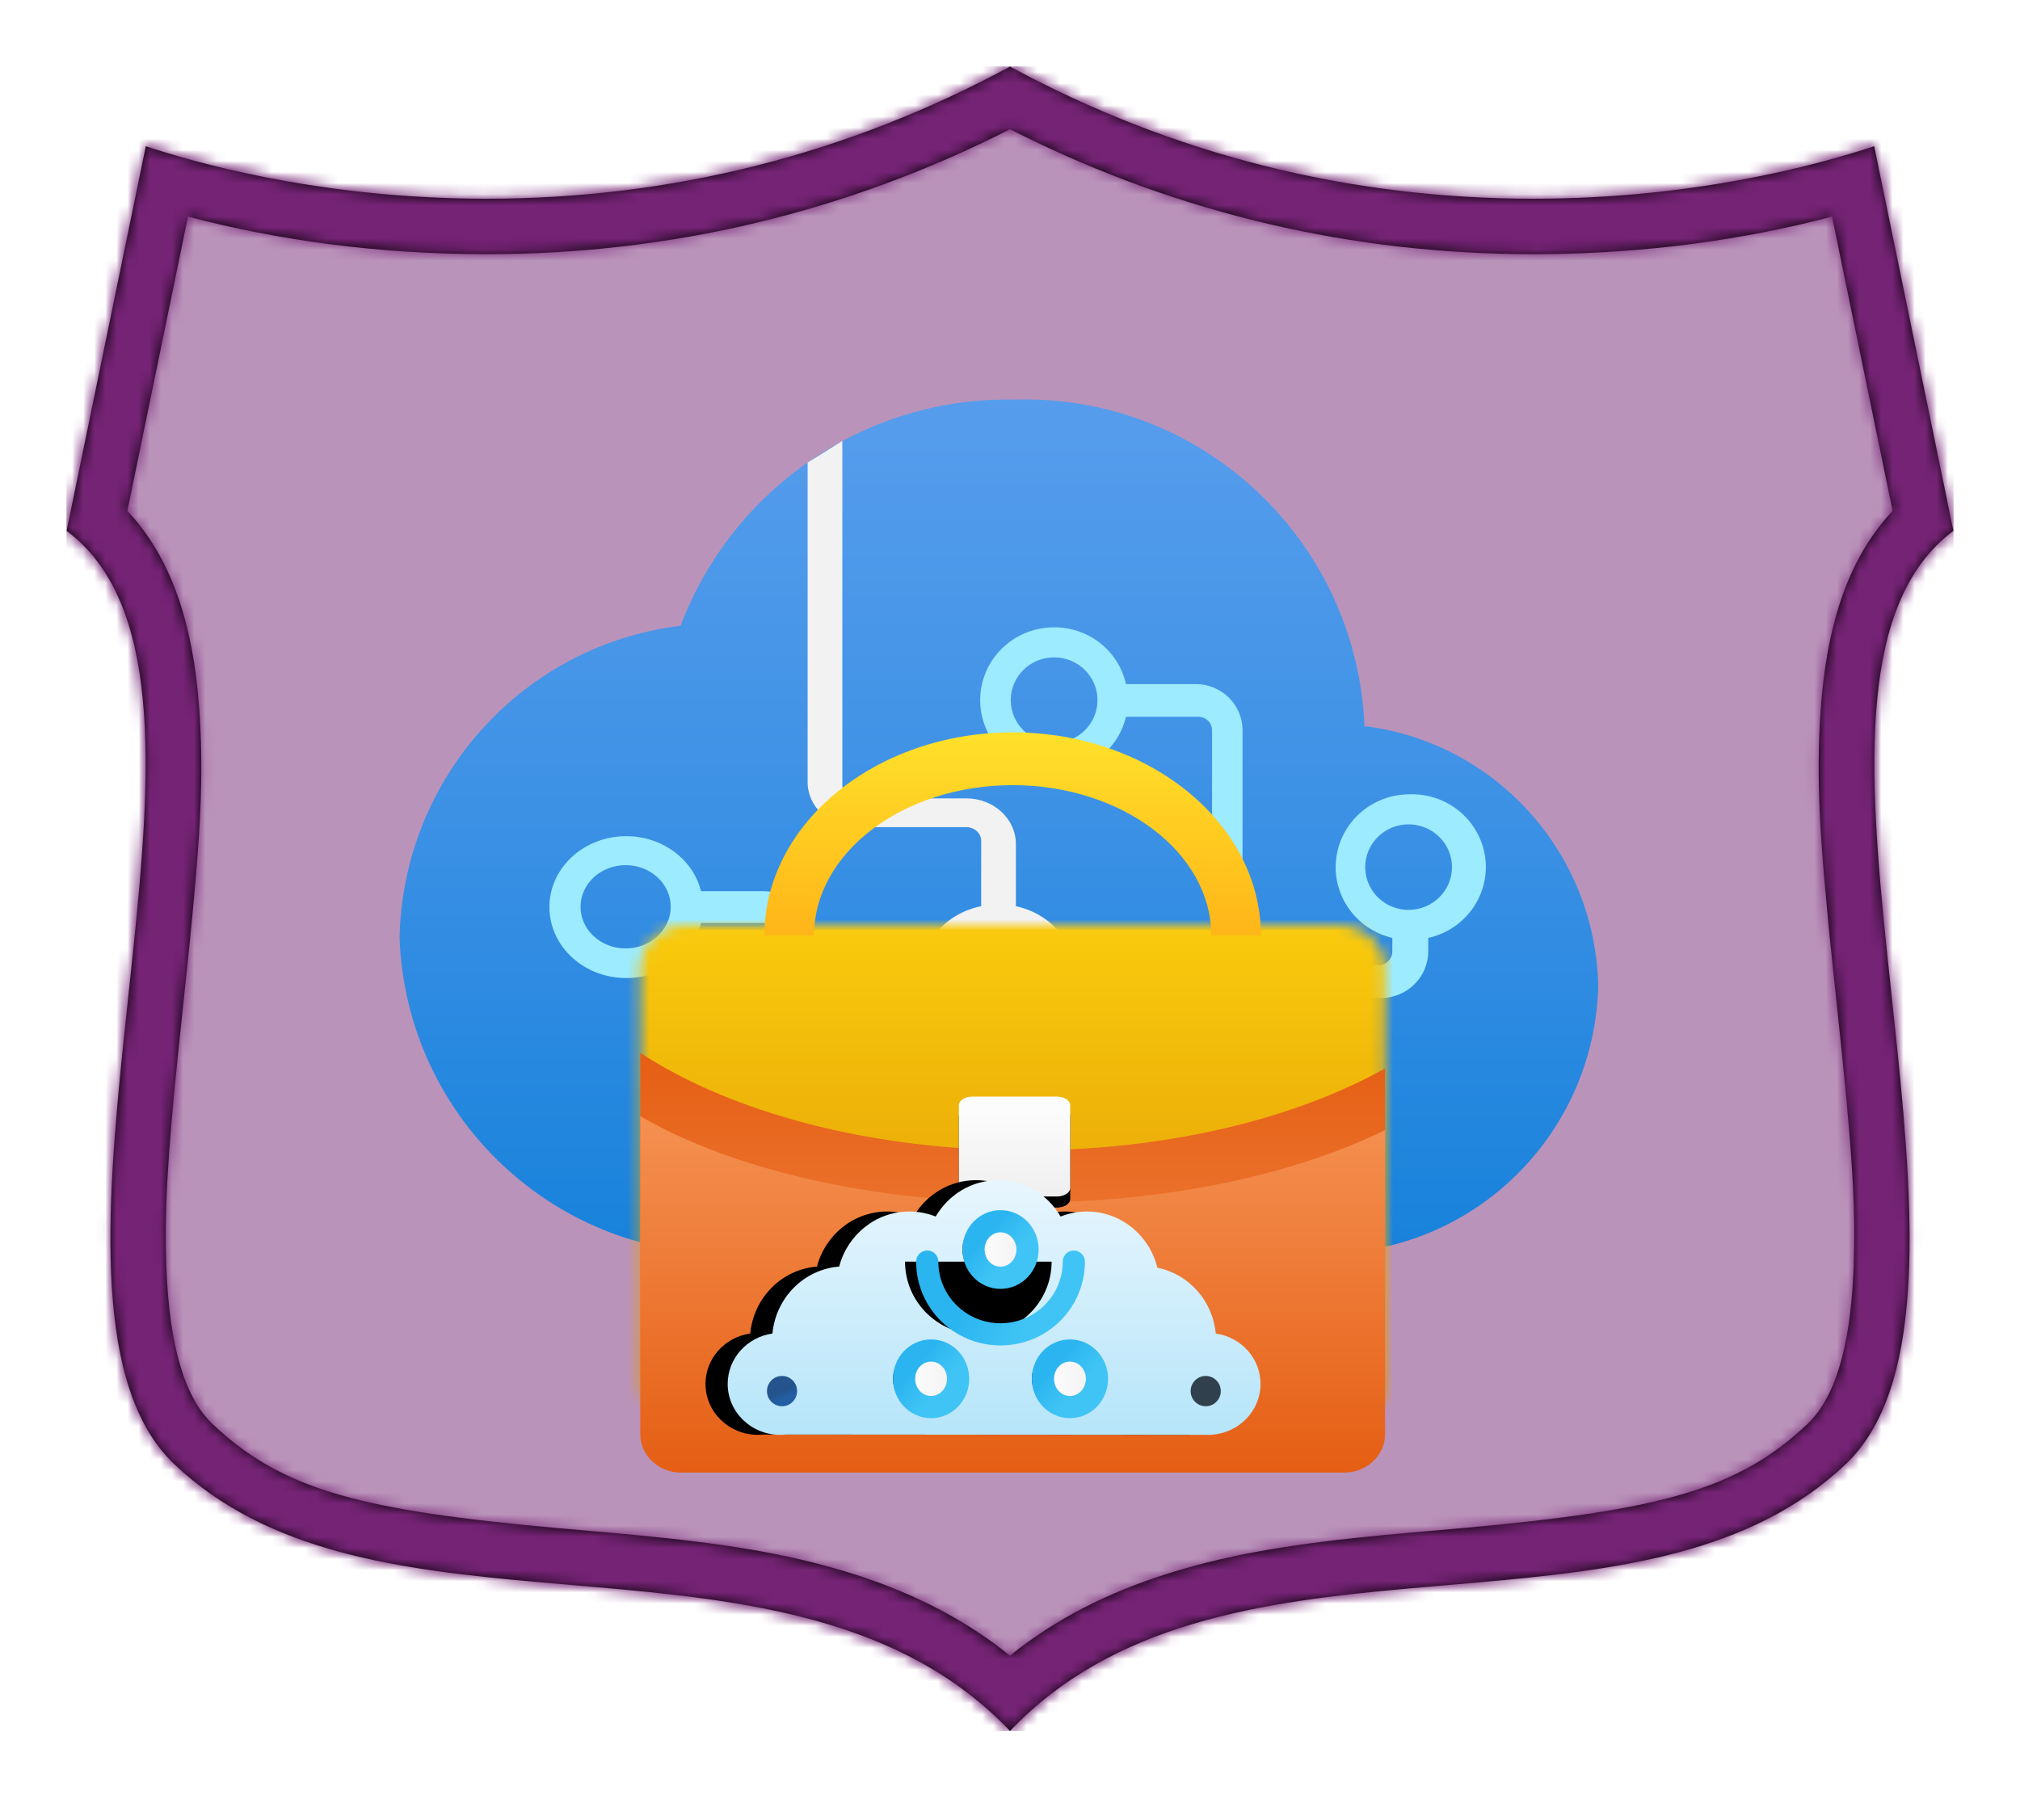 <?xml version="1.0" encoding="UTF-8"?>
<svg width="182px" height="164px" viewBox="0 0 182 164" version="1.1" xmlns="http://www.w3.org/2000/svg" xmlns:xlink="http://www.w3.org/1999/xlink">
    <!-- Generator: Sketch 64 (93537) - https://sketch.com -->
    <title>Go further improving your business with AI Builder/Go-further-improving-your-business-with-AI-Builder</title>
    <desc>Created with Sketch.</desc>
    <defs>
        <path d="M85,150 C74.896,139.358 60.019,138.085 45.597,136.85 C31.798,135.669 18.764,134.553 9.701,125.948 C1.841,118.487 3.734,100.819 5.566,83.733 C7.488,65.795 9.31,48.788 0,41.839 L7.136,7.178 C12.381,8.917 23.489,11.908 37.844,11.908 C54.521,11.908 70.378,7.902 85,0 C99.624,7.903 115.481,11.908 132.156,11.908 C146.508,11.907 157.618,8.916 162.864,7.177 L170,41.839 C160.689,48.788 162.512,65.795 164.434,83.733 C166.266,100.819 168.159,118.487 160.299,125.948 C151.236,134.553 138.202,135.669 124.403,136.85 C109.981,138.085 95.104,139.358 85,150 Z" id="path-1"></path>
        <linearGradient x1="50%" y1="0%" x2="50%" y2="100%" id="linearGradient-3">
            <stop stop-color="#4E4E57" offset="0%"></stop>
            <stop stop-color="#2E2E34" offset="100%"></stop>
        </linearGradient>
        <rect id="path-4" x="0" y="0" width="170" height="150"></rect>
        <path d="M85,0 C99.624,7.903 115.481,11.908 132.156,11.908 C146.508,11.907 157.618,8.916 162.864,7.177 L170,41.839 C161.341,48.302 162.311,63.464 164.036,79.983 L164.948,88.596 C166.537,104.075 167.415,119.193 160.299,125.948 C151.785,134.031 139.767,135.506 126.903,136.634 L121.026,137.144 C107.691,138.34 94.316,140.187 85,150 C75.29,139.773 61.171,138.198 47.284,136.995 L42.475,136.579 C29.846,135.457 18.077,133.901 9.701,125.948 C2.42,119.036 3.508,103.367 5.164,87.515 L5.964,79.983 C7.689,63.463 8.659,48.302 0,41.839 L7.136,7.178 L7.925,7.434 C13.446,9.195 24.173,11.908 37.844,11.908 C54.521,11.908 70.378,7.902 85,0 Z M85.875,6.085 L84.999,5.646 L84.942,5.675 C70.265,13.128 54.427,16.908 37.844,16.908 C27.934,16.908 18.93,15.611 11.157,13.578 L10.936,13.519 L5.475,40.044 L5.652,40.235 C9.481,44.415 11.402,50.284 11.949,57.82 L11.985,58.348 L12.055,59.606 C12.31,64.93 12,70.091 10.992,79.936 L10.038,89.028 C9.084,98.388 8.805,103.163 8.995,108.263 C9.26,115.338 10.66,119.965 13.143,122.322 L13.569,122.719 C19.7,128.324 26.791,130.142 44.167,131.705 L49.82,132.2 L51.302,132.338 C59.297,133.104 64.755,133.99 70.12,135.608 C75.577,137.254 80.326,139.573 84.425,142.754 L85,143.209 L85.065,143.156 C89.117,139.898 93.819,137.512 99.228,135.809 L99.88,135.608 C105.245,133.99 110.702,133.104 118.698,132.338 L122.546,131.991 L125.833,131.705 C143.613,130.106 150.624,128.239 156.857,122.322 C159.281,120.021 160.672,115.557 160.984,108.764 L161.005,108.263 C161.214,102.663 160.857,97.454 159.662,86.138 L159.068,80.52 C157.931,69.506 157.639,64.255 158.015,58.348 C158.51,50.558 160.429,44.513 164.348,40.235 L164.525,40.044 L159.064,13.519 L158.842,13.577 C151.311,15.547 142.625,16.826 133.083,16.904 L132.156,16.908 C115.882,16.908 100.323,13.268 85.875,6.085 Z" id="path-5"></path>
        <filter x="-11.0%" y="-15.6%" width="122.0%" height="131.2%" filterUnits="objectBoundingBox" id="filter-7">
            <feOffset dx="0" dy="2" in="SourceAlpha" result="shadowOffsetOuter1"></feOffset>
            <feGaussianBlur stdDeviation="2" in="shadowOffsetOuter1" result="shadowBlurOuter1"></feGaussianBlur>
            <feColorMatrix values="0 0 0 0 0   0 0 0 0 0   0 0 0 0 0  0 0 0 0.1 0" type="matrix" in="shadowBlurOuter1" result="shadowMatrixOuter1"></feColorMatrix>
            <feMerge>
                <feMergeNode in="shadowMatrixOuter1"></feMergeNode>
                <feMergeNode in="SourceGraphic"></feMergeNode>
            </feMerge>
        </filter>
        <linearGradient x1="50%" y1="129.304%" x2="50%" y2="-22.769%" id="linearGradient-8">
            <stop stop-color="#0078D4" offset="0%"></stop>
            <stop stop-color="#1380DA" offset="16%"></stop>
            <stop stop-color="#3C91E5" offset="53%"></stop>
            <stop stop-color="#559CEC" offset="82%"></stop>
            <stop stop-color="#5EA0EF" offset="100%"></stop>
        </linearGradient>
        <filter x="-17.6%" y="-17.9%" width="135.3%" height="135.8%" filterUnits="objectBoundingBox" id="filter-9">
            <feOffset dx="0" dy="2" in="SourceAlpha" result="shadowOffsetOuter1"></feOffset>
            <feGaussianBlur stdDeviation="2" in="shadowOffsetOuter1" result="shadowBlurOuter1"></feGaussianBlur>
            <feColorMatrix values="0 0 0 0 0   0 0 0 0 0   0 0 0 0 0  0 0 0 0.1 0" type="matrix" in="shadowBlurOuter1" result="shadowMatrixOuter1"></feColorMatrix>
            <feMerge>
                <feMergeNode in="shadowMatrixOuter1"></feMergeNode>
                <feMergeNode in="SourceGraphic"></feMergeNode>
            </feMerge>
        </filter>
        <path d="M4.817,0 C2.537,0 0.688,1.722 0.688,3.847 L0.688,3.847 L0.688,41.352 C0.688,43.476 2.537,45.198 4.817,45.198 L4.817,45.198 L63.664,45.198 C65.945,45.198 67.794,43.476 67.794,41.352 L67.794,41.352 L67.794,3.847 C67.794,1.722 65.945,0 63.664,0 L63.664,0 L4.817,0 Z" id="path-10"></path>
        <linearGradient x1="50%" y1="-7.84%" x2="50%" y2="136.747%" id="linearGradient-12">
            <stop stop-color="#FFD70F" offset="0%"></stop>
            <stop stop-color="#EEB309" offset="34%"></stop>
            <stop stop-color="#DC8C03" offset="77%"></stop>
            <stop stop-color="#D57D01" offset="100%"></stop>
        </linearGradient>
        <linearGradient x1="50%" y1="0%" x2="50%" y2="100%" id="linearGradient-13">
            <stop stop-color="#E55E14" offset="0%"></stop>
            <stop stop-color="#F59051" offset="100%"></stop>
        </linearGradient>
        <linearGradient x1="50%" y1="0%" x2="50%" y2="100%" id="linearGradient-14">
            <stop stop-color="#F59051" offset="0%"></stop>
            <stop stop-color="#E55E14" offset="100%"></stop>
        </linearGradient>
        <linearGradient x1="50%" y1="-9.939%" x2="50%" y2="100%" id="linearGradient-15">
            <stop stop-color="#FFFFFF" offset="0%"></stop>
            <stop stop-color="#EFEFEF" offset="100%"></stop>
        </linearGradient>
        <path d="M38.23,41.828 L30.592,41.828 C29.933,41.828 29.394,41.479 29.394,41.053 L29.394,33.604 C29.394,33.178 29.933,32.828 30.592,32.828 L38.23,32.828 C38.889,32.828 39.427,33.178 39.427,33.604 L39.427,41.053 C39.427,41.479 38.889,41.828 38.23,41.828" id="path-16"></path>
        <filter x="-5.0%" y="-5.6%" width="110.0%" height="122.2%" filterUnits="objectBoundingBox" id="filter-17">
            <feOffset dx="0" dy="1" in="SourceAlpha" result="shadowOffsetOuter1"></feOffset>
            <feColorMatrix values="0 0 0 0 0   0 0 0 0 0   0 0 0 0 0  0 0 0 0.1 0" type="matrix" in="shadowOffsetOuter1"></feColorMatrix>
        </filter>
        <linearGradient x1="50%" y1="2.046%" x2="50%" y2="100%" id="linearGradient-18">
            <stop stop-color="#FFE02A" offset="0%"></stop>
            <stop stop-color="#FFB518" offset="100%"></stop>
        </linearGradient>
        <filter x="-44.4%" y="-24.5%" width="188.9%" height="153.1%" filterUnits="objectBoundingBox" id="filter-19">
            <feOffset dx="0" dy="2" in="SourceAlpha" result="shadowOffsetOuter1"></feOffset>
            <feGaussianBlur stdDeviation="2" in="shadowOffsetOuter1" result="shadowBlurOuter1"></feGaussianBlur>
            <feColorMatrix values="0 0 0 0 0   0 0 0 0 0   0 0 0 0 0  0 0 0 0.1 0" type="matrix" in="shadowBlurOuter1" result="shadowMatrixOuter1"></feColorMatrix>
            <feMerge>
                <feMergeNode in="shadowMatrixOuter1"></feMergeNode>
                <feMergeNode in="SourceGraphic"></feMergeNode>
            </feMerge>
        </filter>
        <linearGradient x1="50%" y1="0%" x2="50%" y2="100%" id="linearGradient-20">
            <stop stop-color="#E8F6FE" offset="0%"></stop>
            <stop stop-color="#B6E5F9" offset="100%"></stop>
        </linearGradient>
        <path d="M31.095,35.908 L-6.917,35.88 C-7.09,35.898 -7.265,35.908 -7.443,35.908 C-10.055,35.908 -12.171,33.853 -12.171,31.317 C-12.171,29.012 -10.421,27.103 -8.139,26.776 C-7.834,23.549 -5.296,20.991 -2.127,20.744 C-1.378,17.885 1.169,15.781 4.195,15.781 C5.033,15.781 5.834,15.942 6.57,16.236 C7.711,14.271 9.804,12.956 12.197,12.956 C14.59,12.956 16.683,14.271 17.825,16.235 C18.56,15.942 19.361,15.781 20.199,15.781 C23.262,15.781 25.833,17.936 26.548,20.848 C29.358,21.408 31.525,23.81 31.806,26.777 C34.088,27.104 35.838,29.012 35.838,31.317 C35.838,33.734 33.915,35.714 31.474,35.894 L31.474,35.908 L31.095,35.908 L31.095,35.908 Z" id="path-21"></path>
        <filter x="-6.2%" y="-4.4%" width="108.3%" height="108.7%" filterUnits="objectBoundingBox" id="filter-22">
            <feOffset dx="-2" dy="0" in="SourceAlpha" result="shadowOffsetOuter1"></feOffset>
            <feColorMatrix values="0 0 0 0 0   0 0 0 0 0   0 0 0 0 0  0 0 0 0.1 0" type="matrix" in="shadowOffsetOuter1"></feColorMatrix>
        </filter>
        <linearGradient x1="51.834%" y1="24.438%" x2="42.332%" y2="71.213%" id="linearGradient-23">
            <stop stop-color="#40C4F5" offset="0%"></stop>
            <stop stop-color="#2BB5F0" offset="100%"></stop>
        </linearGradient>
        <path d="M3.641,6.11 C7.261,6.11 10.195,9.067 10.195,12.714 C10.195,16.361 7.261,19.317 3.641,19.317" id="path-24"></path>
        <filter x="-22.9%" y="-11.4%" width="145.8%" height="130.3%" filterUnits="objectBoundingBox" id="filter-25">
            <feMorphology radius="1" operator="dilate" in="SourceAlpha" result="shadowSpreadOuter1"></feMorphology>
            <feOffset dx="0" dy="1" in="shadowSpreadOuter1" result="shadowOffsetOuter1"></feOffset>
            <feMorphology radius="1" operator="erode" in="SourceAlpha" result="shadowInner"></feMorphology>
            <feOffset dx="0" dy="1" in="shadowInner" result="shadowInner"></feOffset>
            <feComposite in="shadowOffsetOuter1" in2="shadowInner" operator="out" result="shadowOffsetOuter1"></feComposite>
            <feColorMatrix values="0 0 0 0 0   0 0 0 0 0   0 0 0 0 0  0 0 0 0.1 0" type="matrix" in="shadowOffsetOuter1"></feColorMatrix>
        </filter>
        <linearGradient x1="57.447%" y1="49.821%" x2="18.862%" y2="50.148%" id="linearGradient-26">
            <stop stop-color="#40C4F5" offset="0%"></stop>
            <stop stop-color="#2BB5F0" offset="100%"></stop>
        </linearGradient>
        <path d="M5.097,12.714 L13.759,12.714" id="path-27"></path>
        <filter x="-17.3%" y="-157.1%" width="134.6%" height="552.3%" filterUnits="objectBoundingBox" id="filter-28">
            <feMorphology radius="1" operator="dilate" in="SourceAlpha" result="shadowSpreadOuter1"></feMorphology>
            <feOffset dx="0" dy="1" in="shadowSpreadOuter1" result="shadowOffsetOuter1"></feOffset>
            <feMorphology radius="1" operator="erode" in="SourceAlpha" result="shadowInner"></feMorphology>
            <feOffset dx="0" dy="1" in="shadowInner" result="shadowInner"></feOffset>
            <feComposite in="shadowOffsetOuter1" in2="shadowInner" operator="out" result="shadowOffsetOuter1"></feComposite>
            <feColorMatrix values="0 0 0 0 0   0 0 0 0 0   0 0 0 0 0  0 0 0 0.1 0" type="matrix" in="shadowOffsetOuter1"></feColorMatrix>
        </filter>
        <linearGradient x1="50%" y1="-9.939%" x2="50%" y2="100%" id="linearGradient-29">
            <stop stop-color="#EFEFEF" offset="0%"></stop>
            <stop stop-color="#FFFFFF" offset="100%"></stop>
        </linearGradient>
        <linearGradient x1="57.447%" y1="26.709%" x2="18.862%" y2="69.329%" id="linearGradient-30">
            <stop stop-color="#40C4F5" offset="0%"></stop>
            <stop stop-color="#2BB5F0" offset="100%"></stop>
        </linearGradient>
        <path d="M5.097,12.714 C5.097,14.057 3.963,15.147 2.549,15.147 C1.134,15.147 0,14.057 0,12.714 C0,11.37 1.134,10.281 2.549,10.281 C3.963,10.281 5.097,11.37 5.097,12.714" id="path-31"></path>
        <filter x="-29.4%" y="-30.8%" width="158.9%" height="182.2%" filterUnits="objectBoundingBox" id="filter-32">
            <feMorphology radius="1" operator="dilate" in="SourceAlpha" result="shadowSpreadOuter1"></feMorphology>
            <feOffset dx="0" dy="1" in="shadowSpreadOuter1" result="shadowOffsetOuter1"></feOffset>
            <feComposite in="shadowOffsetOuter1" in2="SourceAlpha" operator="out" result="shadowOffsetOuter1"></feComposite>
            <feColorMatrix values="0 0 0 0 0   0 0 0 0 0   0 0 0 0 0  0 0 0 0.1 0" type="matrix" in="shadowOffsetOuter1"></feColorMatrix>
        </filter>
        <linearGradient x1="57.447%" y1="48.264%" x2="18.862%" y2="51.441%" id="linearGradient-33">
            <stop stop-color="#40C4F5" offset="0%"></stop>
            <stop stop-color="#2BB5F0" offset="100%"></stop>
        </linearGradient>
        <path d="M16.749,6.654 L19.528,6.654" id="path-34"></path>
        <filter x="-54.0%" y="-157.1%" width="208.0%" height="552.3%" filterUnits="objectBoundingBox" id="filter-35">
            <feMorphology radius="1" operator="dilate" in="SourceAlpha" result="shadowSpreadOuter1"></feMorphology>
            <feOffset dx="0" dy="1" in="shadowSpreadOuter1" result="shadowOffsetOuter1"></feOffset>
            <feMorphology radius="1" operator="erode" in="SourceAlpha" result="shadowInner"></feMorphology>
            <feOffset dx="0" dy="1" in="shadowInner" result="shadowInner"></feOffset>
            <feComposite in="shadowOffsetOuter1" in2="shadowInner" operator="out" result="shadowOffsetOuter1"></feComposite>
            <feColorMatrix values="0 0 0 0 0   0 0 0 0 0   0 0 0 0 0  0 0 0 0.1 0" type="matrix" in="shadowOffsetOuter1"></feColorMatrix>
        </filter>
        <linearGradient x1="57.447%" y1="48.332%" x2="18.862%" y2="51.384%" id="linearGradient-36">
            <stop stop-color="#40C4F5" offset="0%"></stop>
            <stop stop-color="#2BB5F0" offset="100%"></stop>
        </linearGradient>
        <path d="M16.749,18.675 L19.584,18.675" id="path-37"></path>
        <filter x="-52.9%" y="-295.2%" width="205.8%" height="552.3%" filterUnits="objectBoundingBox" id="filter-38">
            <feMorphology radius="1" operator="dilate" in="SourceAlpha" result="shadowSpreadOuter1"></feMorphology>
            <feOffset dx="0" dy="-1" in="shadowSpreadOuter1" result="shadowOffsetOuter1"></feOffset>
            <feMorphology radius="1" operator="erode" in="SourceAlpha" result="shadowInner"></feMorphology>
            <feOffset dx="0" dy="-1" in="shadowInner" result="shadowInner"></feOffset>
            <feComposite in="shadowOffsetOuter1" in2="shadowInner" operator="out" result="shadowOffsetOuter1"></feComposite>
            <feColorMatrix values="0 0 0 0 0   0 0 0 0 0   0 0 0 0 0  0 0 0 0.1 0" type="matrix" in="shadowOffsetOuter1"></feColorMatrix>
        </filter>
        <path d="M16.749,6.458 C16.749,7.801 15.615,8.891 14.2,8.891 C12.785,8.891 11.651,7.801 11.651,6.458 C11.651,5.114 12.785,4.025 14.2,4.025 C15.615,4.025 16.749,5.114 16.749,6.458" id="path-39"></path>
        <filter x="-29.4%" y="-30.8%" width="158.9%" height="182.2%" filterUnits="objectBoundingBox" id="filter-40">
            <feMorphology radius="1" operator="dilate" in="SourceAlpha" result="shadowSpreadOuter1"></feMorphology>
            <feOffset dx="0" dy="1" in="shadowSpreadOuter1" result="shadowOffsetOuter1"></feOffset>
            <feComposite in="shadowOffsetOuter1" in2="SourceAlpha" operator="out" result="shadowOffsetOuter1"></feComposite>
            <feColorMatrix values="0 0 0 0 0   0 0 0 0 0   0 0 0 0 0  0 0 0 0.1 0" type="matrix" in="shadowOffsetOuter1"></feColorMatrix>
        </filter>
        <path d="M16.749,18.97 C16.749,20.313 15.615,21.403 14.2,21.403 C12.785,21.403 11.651,20.313 11.651,18.97 C11.651,17.626 12.785,16.537 14.2,16.537 C15.615,16.537 16.749,17.626 16.749,18.97" id="path-41"></path>
        <filter x="-29.4%" y="-30.8%" width="158.9%" height="182.2%" filterUnits="objectBoundingBox" id="filter-42">
            <feMorphology radius="1" operator="dilate" in="SourceAlpha" result="shadowSpreadOuter1"></feMorphology>
            <feOffset dx="0" dy="1" in="shadowSpreadOuter1" result="shadowOffsetOuter1"></feOffset>
            <feComposite in="shadowOffsetOuter1" in2="SourceAlpha" operator="out" result="shadowOffsetOuter1"></feComposite>
            <feColorMatrix values="0 0 0 0 0   0 0 0 0 0   0 0 0 0 0  0 0 0 0.1 0" type="matrix" in="shadowOffsetOuter1"></feColorMatrix>
        </filter>
        <linearGradient x1="50%" y1="50%" x2="73.502%" y2="39.47%" id="linearGradient-43">
            <stop stop-color="#24538D" offset="0%"></stop>
            <stop stop-color="#225EA3" offset="100%"></stop>
        </linearGradient>
    </defs>
    <g id="Badges" stroke="none" stroke-width="1" fill="none" fill-rule="evenodd">
        <g id="Go-further-improving-your-business-with-AI-Builder" transform="translate(-119, -49)">
            <g id="Go-further-improving-your-business-with-AI-Builder/Go-further-improving-your-business-with-AI-Builder" transform="translate(155, 80)">
                <g id="Trophy-Plates/Route-66" transform="translate(5, 0)">
                    <g id="BG" transform="translate(-35, -25)">
                        <mask id="mask-2" fill="white">
                            <use xlink:href="#path-1"></use>
                        </mask>
                        <path stroke="#FFFFFF" stroke-width="5" d="M83.811,-2.199 C69.558,5.504 54.1,9.408 37.844,9.408 C20.505,9.408 8.026,4.937 5.269,3.852 L-2.79,42.994 C7.556,48.913 4.945,66.068 3.08,83.467 C1.135,101.611 -0.256,119.943 7.979,127.761 C17.428,136.732 30.943,138.105 45.385,139.341 C59.154,140.52 73.499,141.517 83.187,151.721 C83.832,152.4 84.434,153.098 84.998,153.812 C85.564,153.1 86.167,152.401 86.813,151.721 C96.501,141.517 110.846,140.52 124.616,139.341 C139.057,138.105 152.571,136.732 162.021,127.761 C170.256,119.943 168.865,101.611 166.92,83.467 C165.055,66.069 162.444,48.913 172.79,42.994 L164.731,3.852 C161.974,4.937 149.491,9.407 132.156,9.408 C115.902,9.408 100.444,5.505 86.189,-2.199 C85.791,-2.414 85.395,-2.632 85.002,-2.851 C84.606,-2.632 84.21,-2.415 83.811,-2.199 Z"></path>
                        <g id="Colors/PowerApps/BG-Solid-1" mask="url(#mask-2)">
                            <rect id="Rectangle" fill="url(#linearGradient-3)" x="0" y="0" width="170" height="150"></rect>
                            <g id="Rectangle">
                                <use fill="#742774" xlink:href="#path-4"></use>
                                <use fill-opacity="0.501" fill="#FFFFFF" xlink:href="#path-4"></use>
                            </g>
                        </g>
                    </g>
                    <g id="Border" transform="translate(-35, -25)">
                        <mask id="mask-6" fill="white">
                            <use xlink:href="#path-5"></use>
                        </mask>
                        <use fill="#000000" fill-rule="nonzero" xlink:href="#path-5"></use>
                        <g id="Colors/PowerApps/Border" mask="url(#mask-6)" fill="#752375">
                            <rect id="Rectangle" x="0" y="0" width="170" height="150"></rect>
                        </g>
                    </g>
                </g>
                <g id="Machine-Learning" filter="url(#filter-7)" transform="translate(0, 3)" fill-rule="nonzero">
                    <g id="Icon-machinelearning-162-Cognitive-Services">
                        <path d="M108,52.834 C107.732,40.864 98.765,30.903 86.94,29.439 C86.225,12.619 72.185,-0.496 55.44,0.014 C42.122,-0.276 30.062,7.884 25.32,20.395 C11.079,22.134 0.284,34.14 0,48.553 C0.618,64.827 14.224,77.53 30.42,76.953 L33.06,76.953 L82.32,76.953 C82.758,77.016 83.202,77.016 83.64,76.953 C96.902,76.827 107.677,66.158 108,52.834 Z" id="Path" fill="url(#linearGradient-8)"></path>
                        <path d="M32.745,44.312 L27.16,44.312 C26.369,41.144 23.131,39.029 19.636,39.397 C16.14,39.765 13.5,42.498 13.5,45.749 C13.5,49 16.14,51.733 19.636,52.1 C23.131,52.468 26.369,50.353 27.16,47.186 L32.745,47.186 C33.447,47.186 34.015,47.711 34.015,48.359 L34.015,73.578 L37.125,73.578 L37.125,48.359 C37.125,46.124 35.164,44.312 32.745,44.312 L32.745,44.312 Z M20.368,49.473 C18.125,49.473 16.306,47.792 16.306,45.719 C16.306,43.646 18.125,41.966 20.368,41.966 C22.612,41.966 24.431,43.646 24.431,45.719 C24.431,47.792 22.612,49.473 20.368,49.473 L20.368,49.473 Z" id="Shape" fill="#9CEBFF"></path>
                        <path d="M55.531,45.96 L55.531,40.071 C55.531,37.795 53.531,35.949 51.063,35.949 L41.17,35.949 C40.465,35.949 39.894,35.422 39.894,34.771 L39.894,3.736 L38.425,4.657 L36.766,5.684 L36.766,34.477 C36.766,36.721 38.738,38.54 41.17,38.54 L51.063,38.54 C51.419,38.54 51.76,38.67 52.011,38.902 C52.263,39.134 52.404,39.449 52.404,39.777 L52.404,45.666 C49.225,46.305 46.964,48.907 46.978,51.908 C46.975,55.262 49.771,58.053 53.395,58.314 C57.02,58.574 60.25,56.216 60.81,52.902 C61.37,49.588 59.07,46.435 55.531,45.666 L55.531,45.96 Z M53.426,56 L53.426,56 C51.205,56 49.404,54.433 49.404,52.5 C49.404,50.567 51.205,49 53.426,49 C55.646,49 57.447,50.567 57.447,52.5 C57.447,53.428 57.023,54.318 56.269,54.975 C55.515,55.631 54.492,56 53.426,56 L53.426,56 Z" id="Shape" fill="#F2F2F2"></path>
                        <path d="M90.974,35.583 C87.605,35.595 84.776,38.087 84.387,41.387 C83.997,44.686 86.171,47.752 89.448,48.526 L89.448,49.73 C89.448,50.065 89.313,50.387 89.072,50.624 C88.832,50.861 88.505,50.994 88.165,50.994 L75.952,50.994 L75.952,29.804 C75.952,28.702 75.508,27.646 74.718,26.867 C73.927,26.088 72.856,25.65 71.738,25.65 L65.448,25.65 C64.785,22.653 62.087,20.52 58.975,20.533 C55.497,20.53 52.603,23.168 52.333,26.586 C52.063,30.004 54.508,33.051 57.944,33.579 C61.381,34.106 64.65,31.937 65.448,28.6 L71.982,28.6 C72.657,28.6 73.204,29.139 73.204,29.804 L73.204,77 L76.196,77 L76.196,53.944 L88.41,53.944 C90.77,53.944 92.684,52.057 92.684,49.73 L92.684,48.526 C95.712,47.852 97.866,45.205 97.875,42.145 L97.875,42.145 C97.876,40.362 97.141,38.656 95.84,37.418 C94.538,36.18 92.782,35.518 90.974,35.583 Z M58.975,30.948 L58.975,30.948 C56.816,30.948 55.067,29.223 55.067,27.095 C55.067,24.967 56.816,23.242 58.975,23.242 C61.133,23.242 62.883,24.967 62.883,27.095 C62.883,29.223 61.133,30.948 58.975,30.948 Z M90.974,45.998 L90.974,45.998 C89.388,46.022 87.944,45.099 87.32,43.661 C86.696,42.224 87.015,40.557 88.128,39.443 C89.241,38.328 90.927,37.987 92.394,38.58 C93.862,39.173 94.821,40.581 94.822,42.145 C94.822,44.249 93.109,45.965 90.974,45.998 L90.974,45.998 Z" id="Shape" fill="#9CEBFF"></path>
                    </g>
                </g>
                <g id="Briefcase" transform="translate(21, 33)">
                    <g id="Group" filter="url(#filter-9)">
                        <g id="Group-5" transform="translate(0, 17.366)">
                            <mask id="mask-11" fill="white">
                                <use xlink:href="#path-10"></use>
                            </mask>
                            <g id="Clip-4"></g>
                            <polygon id="Fill-3" fill="url(#linearGradient-12)" mask="url(#mask-11)" points="-4.474 50.007 72.955 50.007 72.955 -4.808 -4.474 -4.808"></polygon>
                        </g>
                        <path d="M35.409,37.675 C21.394,37.675 8.891,34.247 0.688,28.884 L0.688,57.537 C0.688,61.759 3.907,65.181 7.877,65.181 L60.605,65.181 C64.575,65.181 67.794,61.759 67.794,57.537 L67.794,30.288 C59.645,34.837 48.154,37.675 35.409,37.675" id="Fill-6" fill="url(#linearGradient-13)"></path>
                        <path d="M35.409,42.372 C21.394,42.372 8.891,39.338 0.688,34.593 L0.688,63.248 C0.688,65.159 2.335,66.708 4.365,66.708 L64.116,66.708 C66.147,66.708 67.794,65.159 67.794,63.248 L67.794,35.836 C59.645,39.86 48.154,42.372 35.409,42.372" id="Fill-8" fill="url(#linearGradient-14)"></path>
                        <g id="Fill-10">
                            <use fill="black" fill-opacity="1" filter="url(#filter-17)" xlink:href="#path-16"></use>
                            <use fill="url(#linearGradient-15)" fill-rule="evenodd" xlink:href="#path-16"></use>
                        </g>
                        <path d="M56.609,18.317 L52.136,18.317 C52.136,10.841 44.108,4.758 34.241,4.758 C24.374,4.758 16.346,10.841 16.346,18.317 L11.872,18.317 C11.872,8.218 21.907,-1.58569806e-13 34.241,-1.58569806e-13 C46.575,-1.58569806e-13 56.609,8.218 56.609,18.317" id="Fill-12" fill="url(#linearGradient-18)"></path>
                    </g>
                </g>
                <g id="Brain" filter="url(#filter-19)" transform="translate(55.5, 88.5) rotate(90) translate(-55.5, -88.5) translate(42, 64)">
                    <g id="classify-images---cognitive-vision-services">
                        <g id="Brain-Shape" fill-rule="nonzero" transform="translate(11.833, 24.432) rotate(-90) translate(-11.833, -24.432) ">
                            <use fill="black" fill-opacity="1" filter="url(#filter-22)" xlink:href="#path-21"></use>
                            <use fill="url(#linearGradient-20)" xlink:href="#path-21"></use>
                        </g>
                        <g id="Circut-Board" transform="translate(4.057, 11.14)">
                            <g id="Stroke-3" stroke-linecap="round">
                                <use fill="black" fill-opacity="1" filter="url(#filter-25)" xlink:href="#path-24"></use>
                                <use stroke="url(#linearGradient-23)" stroke-width="2" xlink:href="#path-24"></use>
                            </g>
                            <g id="Path-2" fill-rule="nonzero">
                                <use fill="black" fill-opacity="1" filter="url(#filter-28)" xlink:href="#path-27"></use>
                                <use stroke="url(#linearGradient-26)" stroke-width="2" xlink:href="#path-27"></use>
                            </g>
                            <g id="Fill-1164">
                                <use fill="black" fill-opacity="1" filter="url(#filter-32)" xlink:href="#path-31"></use>
                                <use stroke="url(#linearGradient-30)" stroke-width="2" fill="url(#linearGradient-29)" fill-rule="evenodd" xlink:href="#path-31"></use>
                            </g>
                            <g id="Path-2" fill-rule="nonzero">
                                <use fill="black" fill-opacity="1" filter="url(#filter-35)" xlink:href="#path-34"></use>
                                <use stroke="url(#linearGradient-33)" stroke-width="2" xlink:href="#path-34"></use>
                            </g>
                            <g id="Path-2" fill-rule="nonzero" transform="translate(18.166, 18.675) scale(1, -1) translate(-18.166, -18.675) ">
                                <use fill="black" fill-opacity="1" filter="url(#filter-38)" xlink:href="#path-37"></use>
                                <use stroke="url(#linearGradient-36)" stroke-width="2" xlink:href="#path-37"></use>
                            </g>
                            <path d="" id="Path-3" stroke="#979797" fill-rule="nonzero"></path>
                            <g id="Fill-1164">
                                <use fill="black" fill-opacity="1" filter="url(#filter-40)" xlink:href="#path-39"></use>
                                <use stroke="url(#linearGradient-30)" stroke-width="2" fill="url(#linearGradient-29)" fill-rule="evenodd" xlink:href="#path-39"></use>
                            </g>
                            <g id="Fill-1164">
                                <use fill="black" fill-opacity="1" filter="url(#filter-42)" xlink:href="#path-41"></use>
                                <use stroke="url(#linearGradient-30)" stroke-width="2" fill="url(#linearGradient-29)" fill-rule="evenodd" xlink:href="#path-41"></use>
                            </g>
                        </g>
                    </g>
                    <g id="Group-7" transform="translate(18, 4)" fill="#30404D">
                        <path d="M2.731,1.366 C2.731,2.115 2.116,2.724 1.365,2.724 C0.614,2.724 0,2.115 0,1.366 C0,0.615 0.614,0.008 1.365,0.008 C2.116,0.008 2.731,0.615 2.731,1.366" id="Fill-382"></path>
                    </g>
                    <g id="Group-7" transform="translate(18, 42)" fill="url(#linearGradient-43)">
                        <path d="M2.731,1.539 C2.731,2.289 2.116,2.897 1.365,2.897 C0.614,2.897 0,2.289 0,1.539 C0,0.789 0.614,0.181 1.365,0.181 C2.116,0.181 2.731,0.789 2.731,1.539" id="Fill-382"></path>
                    </g>
                </g>
            </g>
        </g>
    </g>
</svg>